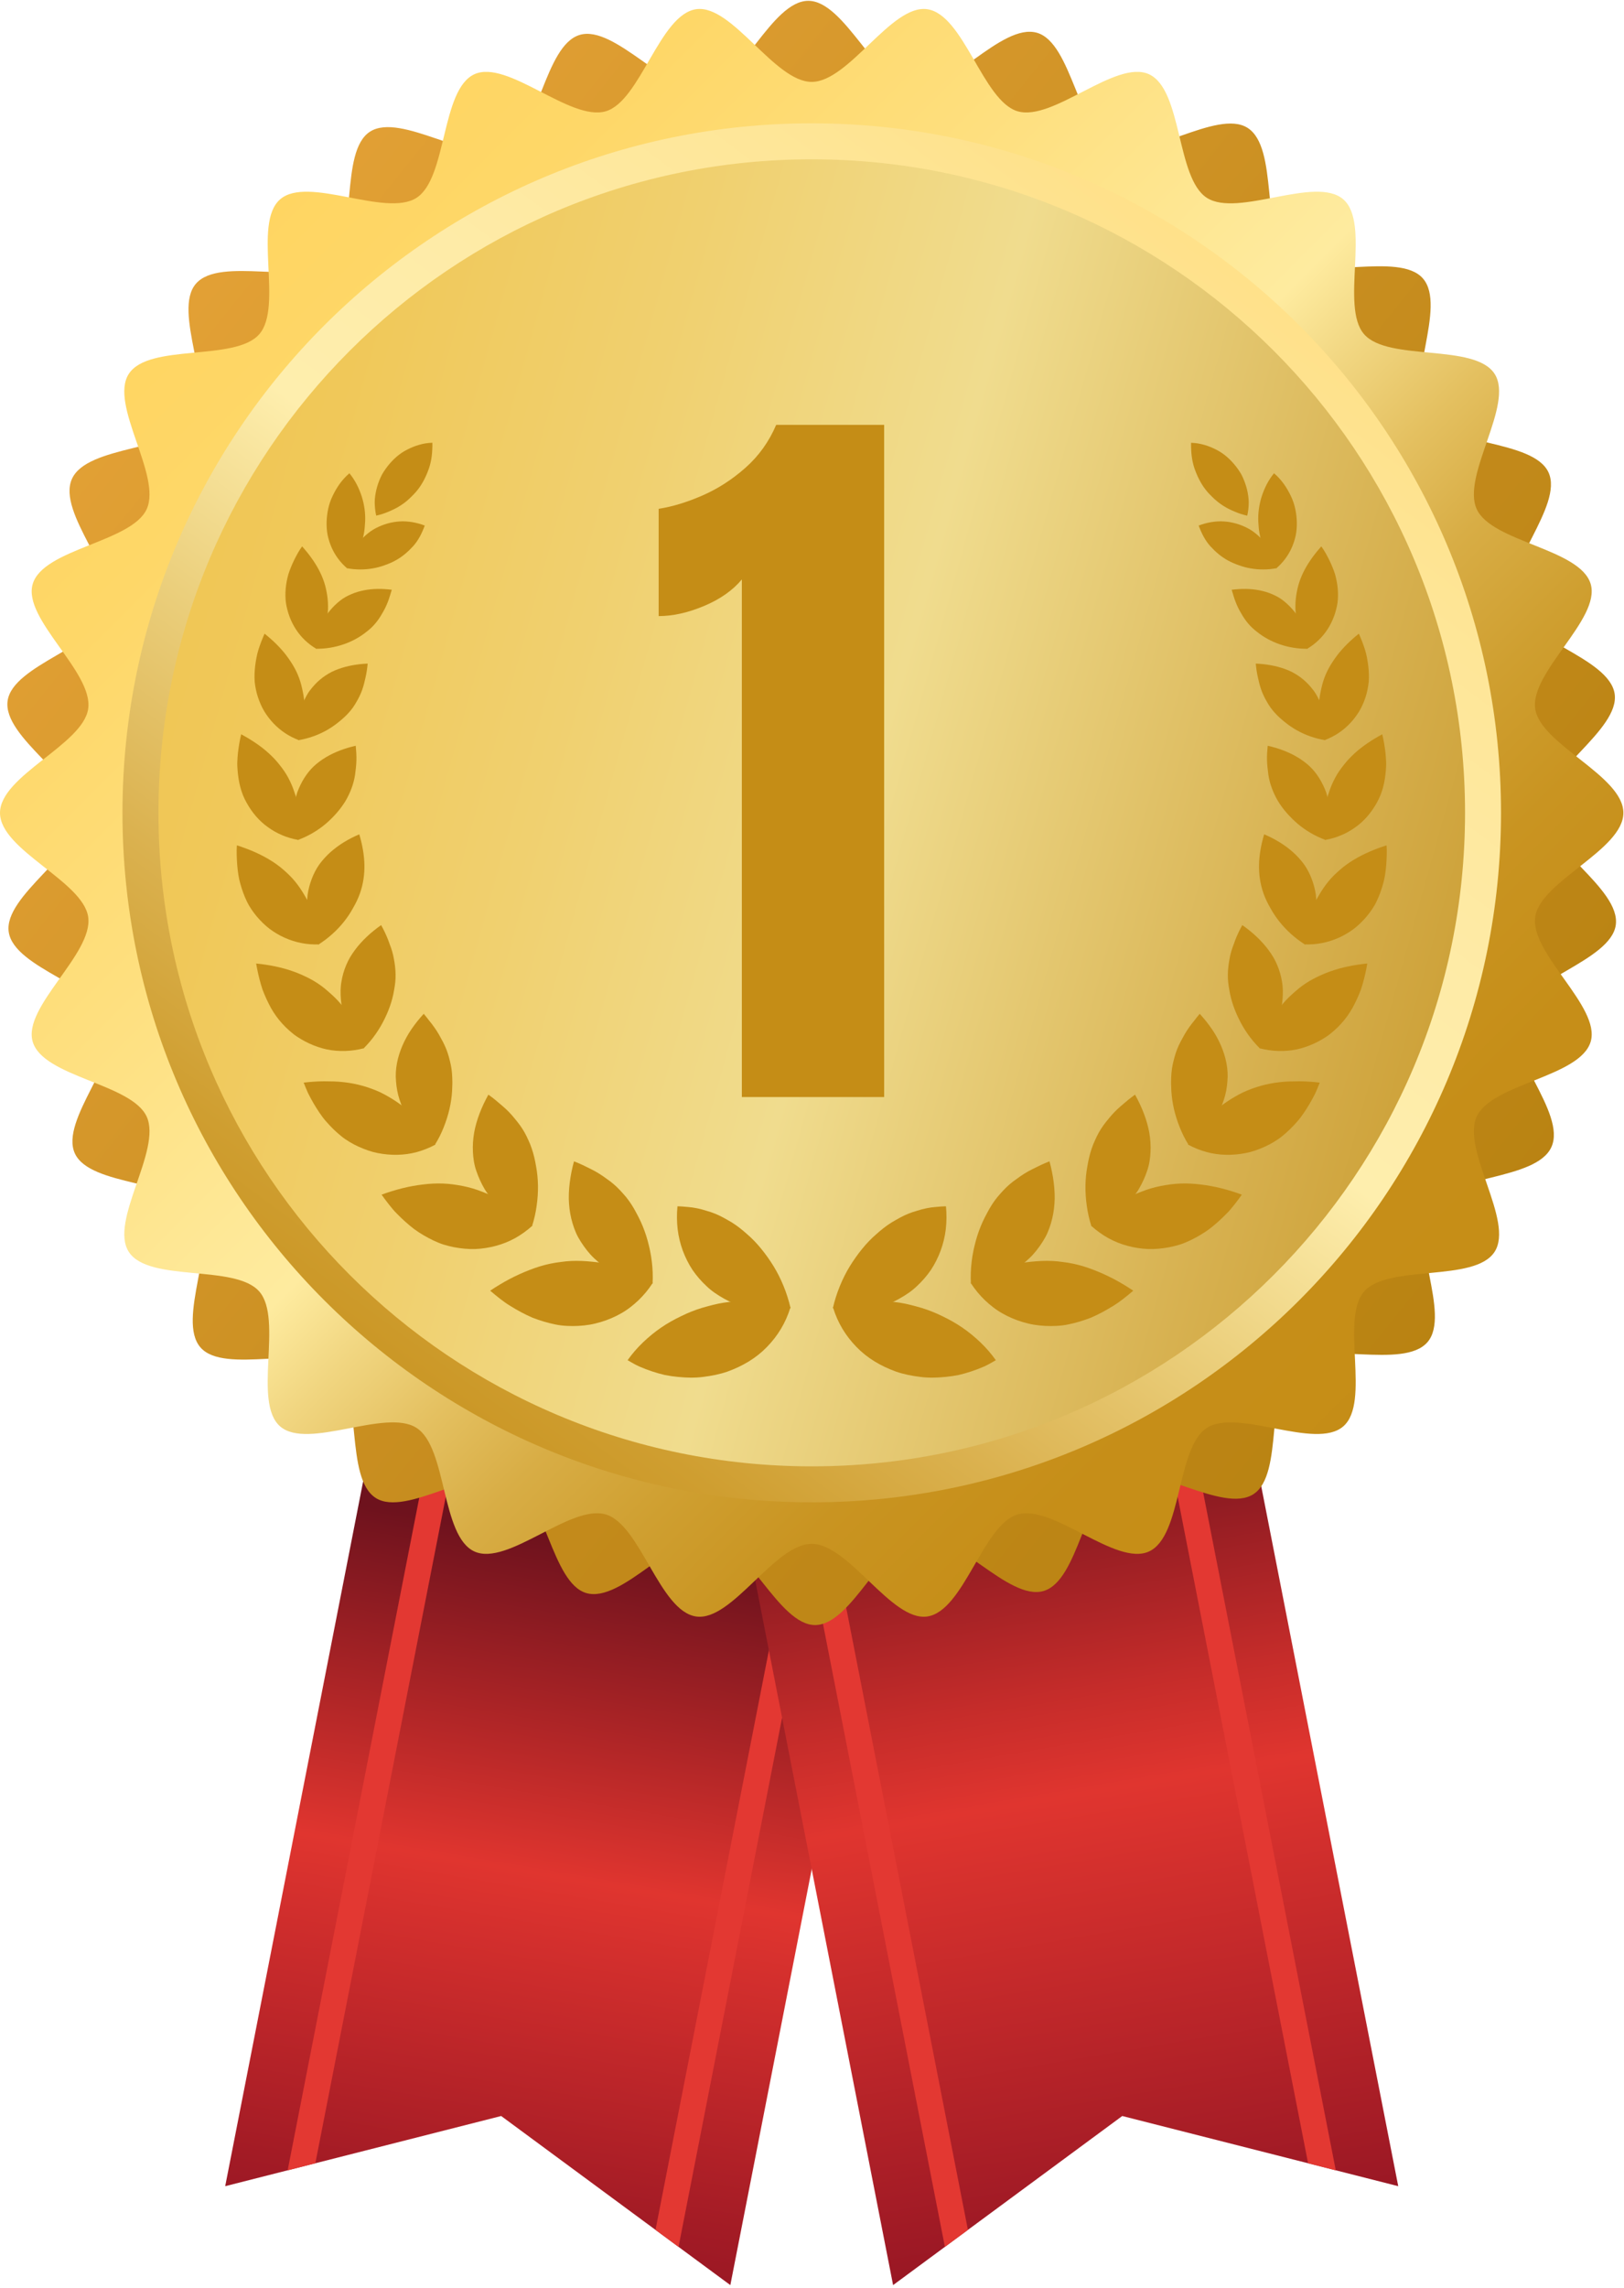 <svg width="316" height="445" viewBox="0 0 316 445" fill="none" xmlns="http://www.w3.org/2000/svg">
<path d="M142.11 444.49L97.52 411.6L43.82 425.25L89.18 193.56L187.46 212.8L142.11 444.49Z" fill="url(#paint0_linear_21_960)"/>
<path d="M105.23 196.71L61.36 420.79L55.97 422.17L100.29 195.74L105.23 196.71Z" fill="#E33832"/>
<path d="M176.35 210.63L132.03 437.06L127.55 433.75L171.41 209.66L176.35 210.63Z" fill="#E33832"/>
<path d="M173.78 444.49L218.37 411.6L272.07 425.25L226.71 193.56L128.43 212.8L173.78 444.49Z" fill="url(#paint1_linear_21_960)"/>
<path d="M210.66 196.71L254.53 420.79L259.92 422.17L215.6 195.74L210.66 196.71Z" fill="#E33832"/>
<path d="M139.54 210.63L183.86 437.06L188.34 433.75L144.48 209.66L139.54 210.63Z" fill="#E33832"/>
<path d="M301.88 223.11C298.9 229.72 281.69 228.56 277.91 234.51C274.04 240.61 282.38 255.69 277.77 261.06C273.08 266.52 256.9 260.55 251.55 265.22C246.14 269.94 249.87 286.77 243.9 290.64C237.89 294.53 224.05 284.24 217.57 287.23C211.08 290.22 209.93 307.43 203.08 309.47C196.25 311.51 185.85 297.76 178.77 298.82C171.73 299.87 165.79 316.06 158.62 316.1C151.52 316.13 145.43 300.01 138.31 299.02C131.3 298.04 121.03 311.89 114.09 309.88C107.32 307.91 106.04 290.73 99.43 287.75C92.82 284.77 79.08 295.17 73.13 291.39C67.03 287.52 70.62 270.65 65.26 266.04C59.8 261.35 43.68 267.45 39.01 262.1C34.29 256.69 42.51 241.53 38.64 235.56C34.75 229.55 17.56 230.85 14.57 224.37C11.58 217.88 23.72 205.64 21.67 198.79C19.63 191.96 2.76 188.38 1.7 181.3C0.65 174.26 15.74 165.93 15.7 158.75C15.67 151.65 0.49 143.46 1.48 136.33C2.46 129.32 19.29 125.61 21.3 118.67C23.27 111.9 11.01 99.76 14 93.15C16.99 86.54 34.19 87.7 37.97 81.75C41.84 75.65 33.5 60.57 38.11 55.2C42.8 49.74 58.98 55.71 64.33 51.04C69.74 46.32 66.01 29.49 71.98 25.62C77.99 21.73 91.83 32.02 98.31 29.03C104.8 26.04 105.95 8.83 112.8 6.79C119.63 4.75 130.03 18.5 137.11 17.44C144.15 16.39 150.09 0.2 157.26 0.16C164.36 0.13 170.45 16.25 177.57 17.24C184.58 18.22 194.85 4.37 201.79 6.38C208.56 8.35 209.84 25.53 216.45 28.51C223.06 31.49 236.8 21.09 242.75 24.87C248.85 28.74 245.26 45.61 250.62 50.22C256.08 54.91 272.2 48.81 276.87 54.16C281.59 59.57 273.37 74.73 277.24 80.7C281.13 86.71 298.32 85.41 301.31 91.89C304.3 98.38 292.16 110.62 294.21 117.47C296.25 124.3 313.12 127.88 314.18 134.96C315.23 142 300.14 150.33 300.18 157.51C300.21 164.61 315.39 172.8 314.4 179.93C313.42 186.94 296.59 190.65 294.58 197.59C292.61 204.36 304.87 216.5 301.88 223.11Z" fill="url(#paint2_linear_21_960)"/>
<path d="M315.88 158.11C315.88 165.36 299.72 171.38 298.72 178.36C297.7 185.51 311.51 195.82 309.52 202.61C307.49 209.52 290.29 210.74 287.34 217.19C284.35 223.72 294.68 237.52 290.82 243.5C286.94 249.52 270.1 245.84 265.42 251.23C260.74 256.63 266.77 272.78 261.37 277.46C255.98 282.13 240.85 273.88 234.83 277.75C228.85 281.6 230.1 298.8 223.57 301.79C217.12 304.74 204.93 292.56 198.02 294.58C191.23 296.57 187.56 313.42 180.41 314.44C173.43 315.43 165.19 300.3 157.94 300.3C150.69 300.3 142.45 315.43 135.47 314.44C128.32 313.42 124.65 296.57 117.86 294.58C110.95 292.56 98.77 304.74 92.31 301.79C85.78 298.8 87.04 281.6 81.05 277.75C75.03 273.87 59.9 282.13 54.51 277.46C49.11 272.78 55.14 256.62 50.46 251.23C45.79 245.84 28.94 249.53 25.06 243.51C21.21 237.53 31.53 223.72 28.54 217.2C25.59 210.75 8.38 209.53 6.36 202.62C4.37 195.83 18.18 185.52 17.16 178.37C16.17 171.39 0 165.37 0 158.12C0 150.87 16.16 144.84 17.16 137.87C18.18 130.72 4.37 120.41 6.36 113.62C8.38 106.71 25.59 105.49 28.54 99.04C31.53 92.51 21.2 78.71 25.06 72.73C28.94 66.71 45.78 70.39 50.46 65C55.14 59.6 49.11 43.45 54.51 38.77C59.9 34.1 75.03 42.35 81.05 38.48C87.03 34.63 85.78 17.43 92.31 14.44C98.76 11.49 110.95 23.67 117.86 21.65C124.65 19.66 128.32 2.81 135.47 1.79C142.45 0.8 150.69 15.93 157.94 15.93C165.19 15.93 173.43 0.8 180.41 1.79C187.56 2.81 191.23 19.66 198.02 21.65C204.93 23.67 217.11 11.49 223.57 14.44C230.1 17.43 228.84 34.63 234.83 38.48C240.85 42.36 255.98 34.1 261.37 38.77C266.77 43.45 260.74 59.61 265.42 65C270.09 70.39 286.94 66.7 290.82 72.72C294.67 78.7 284.35 92.51 287.34 99.03C290.29 105.49 307.5 106.7 309.52 113.61C311.51 120.4 297.7 130.71 298.72 137.86C299.71 144.84 315.88 150.86 315.88 158.11Z" fill="url(#paint3_linear_21_960)"/>
<path d="M157.95 292.23C232.023 292.23 292.07 232.182 292.07 158.11C292.07 84.037 232.023 23.99 157.95 23.99C83.878 23.99 23.83 84.037 23.83 158.11C23.83 232.182 83.878 292.23 157.95 292.23Z" fill="url(#paint4_linear_21_960)"/>
<path d="M157.95 285.23C228.157 285.23 285.07 228.316 285.07 158.11C285.07 87.903 228.157 30.99 157.95 30.99C87.744 30.99 30.83 87.903 30.83 158.11C30.83 228.316 87.744 285.23 157.95 285.23Z" fill="url(#paint5_linear_21_960)"/>
<path d="M144.35 213.39V112.71C142.57 114.84 140.12 116.56 137 117.87C133.88 119.18 130.94 119.84 128.16 119.84V98.97C130.78 98.57 133.6 97.72 136.62 96.41C139.64 95.1 142.45 93.29 145.05 90.99C147.65 88.69 149.64 85.9 151.03 82.64H172.04V213.4H144.35V213.39Z" fill="#C58D16"/>
<path d="M162.069 254.33C162.439 254.22 162.809 254.13 163.169 254.02C163.539 253.91 163.899 253.82 164.269 253.73C164.999 253.56 165.729 253.42 166.459 253.32C167.919 253.16 169.369 252.99 170.809 253.03C171.529 253.03 172.249 253.1 172.969 253.16C173.679 253.21 174.399 253.29 175.109 253.4C176.529 253.62 177.949 254.02 179.319 254.41C180.699 254.83 182.069 255.38 183.399 256.04C184.719 256.67 186.009 257.39 187.249 258.24C188.479 259.08 189.669 260.06 190.769 261.11C191.859 262.15 192.869 263.31 193.769 264.58C193.389 264.81 193.009 265.03 192.619 265.24C192.229 265.45 191.839 265.66 191.439 265.83C190.639 266.18 189.829 266.49 189.009 266.76C188.189 267.03 187.359 267.27 186.529 267.46C185.689 267.63 184.849 267.75 184.009 267.83C182.329 268 180.679 268.05 179.049 267.83C177.419 267.63 175.859 267.32 174.369 266.81C171.379 265.73 168.749 264.18 166.649 262C164.549 259.85 162.999 257.31 162.089 254.32L162.069 254.33Z" fill="#C58D16"/>
<path d="M162.07 254.45C162.45 254.54 162.82 254.63 163.2 254.68C163.58 254.73 163.95 254.78 164.33 254.81C165.08 254.88 165.84 254.9 166.59 254.89C168.09 254.9 169.55 254.61 170.96 254.25C171.66 254.06 172.36 253.85 173.03 253.58C173.7 253.29 174.35 252.98 174.97 252.63C176.22 251.93 177.39 251.16 178.42 250.17C179.45 249.21 180.37 248.15 181.15 247.01C181.92 245.84 182.55 244.56 183.04 243.25C183.52 241.92 183.86 240.56 184.03 239.12C184.2 237.66 184.21 236.17 184.07 234.65C183.74 234.65 183.42 234.67 183.1 234.69C182.78 234.71 182.47 234.75 182.14 234.77C181.5 234.82 180.88 234.9 180.27 235.03C179.66 235.15 179.07 235.31 178.49 235.5C177.9 235.66 177.32 235.85 176.76 236.08C175.63 236.53 174.56 237.16 173.5 237.78C172.45 238.43 171.45 239.23 170.49 240.09C168.56 241.75 166.83 243.94 165.37 246.29C163.91 248.68 162.74 251.49 162.06 254.46L162.07 254.45Z" fill="#C58D16"/>
<path d="M188.879 249.57C191.349 248 193.909 246.84 196.579 246.17C197.899 245.79 199.249 245.55 200.619 245.43C200.969 245.4 201.299 245.37 201.639 245.34C201.979 245.31 202.319 245.29 202.659 245.28C203.339 245.25 204.029 245.25 204.729 245.28C205.419 245.31 206.119 245.38 206.799 245.48C207.469 245.56 208.149 245.67 208.819 245.81C210.159 246.09 211.489 246.5 212.819 247.02C213.489 247.28 214.139 247.55 214.779 247.84C215.429 248.13 216.069 248.45 216.709 248.78C217.989 249.46 219.259 250.22 220.509 251.06C219.869 251.61 219.219 252.14 218.569 252.65C218.239 252.9 217.909 253.15 217.569 253.39C217.239 253.63 216.879 253.84 216.539 254.06C215.149 254.92 213.729 255.69 212.279 256.31C210.809 256.88 209.319 257.33 207.829 257.63C207.089 257.79 206.329 257.87 205.579 257.91C204.829 257.95 204.079 257.95 203.329 257.91C202.589 257.87 201.849 257.79 201.129 257.67C200.409 257.55 199.689 257.36 198.989 257.16C197.599 256.74 196.269 256.18 195.049 255.48C194.739 255.31 194.439 255.12 194.149 254.93C193.849 254.74 193.559 254.52 193.279 254.31C192.709 253.88 192.169 253.41 191.649 252.92C190.619 251.93 189.699 250.82 188.899 249.58L188.879 249.57Z" fill="#C58D16"/>
<path d="M188.919 249.67C191.869 249.55 194.629 248.62 197.039 247.24C198.219 246.51 199.319 245.67 200.309 244.74C200.559 244.51 200.789 244.26 201.019 244.01C201.249 243.75 201.459 243.49 201.679 243.23C202.099 242.7 202.489 242.15 202.849 241.59C203.209 241.03 203.529 240.46 203.799 239.86C204.069 239.25 204.289 238.63 204.479 238C204.859 236.74 205.089 235.44 205.179 234.13C205.229 233.48 205.239 232.8 205.209 232.11C205.179 231.43 205.129 230.74 205.039 230.05C204.869 228.67 204.589 227.28 204.209 225.9C203.619 226.13 203.049 226.37 202.499 226.63C201.949 226.9 201.409 227.17 200.869 227.43C199.799 227.96 198.799 228.59 197.869 229.29C196.909 229.94 196.029 230.69 195.229 231.55C194.829 231.99 194.439 232.41 194.059 232.87C193.689 233.33 193.329 233.82 192.999 234.34C192.669 234.86 192.349 235.4 192.059 235.97C191.759 236.53 191.469 237.08 191.209 237.66C190.679 238.82 190.229 240.07 189.869 241.37C189.779 241.7 189.699 242.03 189.619 242.36C189.539 242.69 189.459 243.02 189.399 243.35C189.259 244.02 189.149 244.7 189.069 245.39C188.899 246.78 188.839 248.21 188.919 249.68V249.67Z" fill="#C58D16"/>
<path d="M212.3 238.44C212.54 238.18 212.77 237.94 213.02 237.7L213.39 237.35L213.75 236.99C214.24 236.51 214.74 236.07 215.26 235.65C215.78 235.23 216.32 234.85 216.87 234.49C217.43 234.14 217.96 233.76 218.53 233.44C219.09 233.11 219.67 232.82 220.27 232.55C220.57 232.41 220.87 232.29 221.17 232.17C221.48 232.05 221.78 231.93 222.08 231.81C223.28 231.33 224.53 230.96 225.83 230.7C227.14 230.45 228.39 230.26 229.7 230.22C231 230.17 232.32 230.24 233.66 230.41C236.3 230.72 238.97 231.4 241.64 232.38C241.18 233.03 240.71 233.66 240.23 234.27C239.74 234.88 239.26 235.49 238.71 236.03C237.64 237.13 236.51 238.15 235.34 239.05C234.15 239.93 232.87 240.66 231.59 241.28C230.94 241.58 230.3 241.86 229.62 242.08C228.94 242.29 228.25 242.46 227.56 242.6C226.17 242.86 224.79 243 223.43 242.96C222.05 242.9 220.69 242.69 219.4 242.34C218.1 241.99 216.86 241.5 215.68 240.85C214.49 240.19 213.37 239.38 212.33 238.45L212.3 238.44Z" fill="#C58D16"/>
<path d="M212.36 238.53C212.69 238.43 213.02 238.31 213.35 238.19L213.83 238L214.29 237.78C214.9 237.48 215.5 237.15 216.07 236.8C216.64 236.44 217.2 236.06 217.73 235.66C218.26 235.26 218.73 234.78 219.2 234.32C219.66 233.85 220.09 233.35 220.5 232.84C220.7 232.59 220.9 232.33 221.09 232.06C221.28 231.8 221.46 231.53 221.62 231.25C222.27 230.13 222.81 228.95 223.21 227.75C223.63 226.57 223.81 225.29 223.87 224.05C223.93 222.8 223.84 221.55 223.63 220.32C223.18 217.82 222.18 215.32 220.86 212.93C220.37 213.28 219.89 213.64 219.44 214.01C218.98 214.38 218.56 214.78 218.11 215.14C217.23 215.89 216.44 216.7 215.74 217.58C215.02 218.43 214.36 219.31 213.81 220.3C213.53 220.79 213.29 221.31 213.06 221.82C212.82 222.33 212.6 222.86 212.42 223.42C212.04 224.53 211.77 225.72 211.57 226.93C211.35 228.12 211.23 229.36 211.21 230.64C211.19 231.92 211.28 233.24 211.47 234.56C211.65 235.87 211.94 237.19 212.37 238.52L212.36 238.53Z" fill="#C58D16"/>
<path d="M231.19 222.64C233.66 217.98 237.44 214.67 241.88 212.48C244.16 211.44 246.49 210.78 249.01 210.5C249.64 210.43 250.28 210.38 250.92 210.36C251.57 210.34 252.22 210.33 252.86 210.33C254.15 210.34 255.47 210.43 256.8 210.59C256.53 211.29 256.24 211.97 255.94 212.65C255.61 213.31 255.26 213.95 254.9 214.58C254.53 215.21 254.15 215.82 253.75 216.41C253.35 217 252.94 217.57 252.47 218.1C251.55 219.16 250.57 220.13 249.53 220.97C249.02 221.4 248.45 221.77 247.88 222.12C247.31 222.46 246.72 222.78 246.11 223.05C245.51 223.33 244.89 223.57 244.28 223.78C243.97 223.88 243.66 223.98 243.35 224.07C243.03 224.15 242.71 224.22 242.39 224.29C241.11 224.54 239.83 224.66 238.56 224.63C237.29 224.6 236.05 224.44 234.8 224.1C233.56 223.76 232.34 223.28 231.18 222.65L231.19 222.64Z" fill="#C58D16"/>
<path d="M231.26 222.7C235.74 219.9 238.51 215.18 238.83 210.35C239.06 207.97 238.52 205.59 237.59 203.4C237.35 202.85 237.09 202.31 236.8 201.78C236.51 201.25 236.19 200.73 235.83 200.2C235.12 199.16 234.32 198.16 233.44 197.2C233.07 197.64 232.72 198.08 232.38 198.53C232.03 198.97 231.68 199.4 231.37 199.85C231.05 200.3 230.76 200.76 230.49 201.22C230.22 201.69 229.98 202.17 229.72 202.63C229.23 203.57 228.83 204.55 228.55 205.59C228.42 206.11 228.27 206.62 228.17 207.15C228.06 207.68 227.98 208.22 227.94 208.78C227.89 209.34 227.87 209.91 227.87 210.48C227.87 210.77 227.87 211.06 227.89 211.35C227.89 211.63 227.9 211.92 227.92 212.21C227.99 213.36 228.16 214.54 228.43 215.72C228.7 216.9 229.09 218.11 229.55 219.27C230.01 220.43 230.58 221.59 231.28 222.7H231.26Z" fill="#C58D16"/>
<path d="M245.07 203.89C245.23 203.29 245.41 202.7 245.62 202.13C245.83 201.56 246.07 201.01 246.3 200.46C246.77 199.36 247.34 198.34 248.01 197.38C248.35 196.9 248.68 196.42 249.03 195.97C249.38 195.51 249.76 195.07 250.15 194.64C250.94 193.79 251.84 193.01 252.72 192.27C253.62 191.54 254.6 190.9 255.63 190.36C256.15 190.09 256.68 189.84 257.22 189.6C257.75 189.36 258.29 189.15 258.85 188.95C261.08 188.16 263.51 187.67 266.05 187.42C265.82 188.8 265.51 190.15 265.13 191.46C265.03 191.79 264.94 192.11 264.83 192.43C264.71 192.75 264.59 193.06 264.46 193.37C264.2 193.99 263.93 194.59 263.63 195.18C262.49 197.54 260.82 199.53 258.88 201.07C258.4 201.46 257.88 201.8 257.34 202.12C256.81 202.44 256.26 202.72 255.71 202.98C254.6 203.49 253.46 203.88 252.3 204.13C249.94 204.61 247.47 204.53 245.07 203.9V203.89Z" fill="#C58D16"/>
<path d="M245.15 203.94C245.59 203.5 246 203.03 246.38 202.55C246.76 202.07 247.13 201.58 247.42 201.05C248.03 200.01 248.52 198.92 248.9 197.8C249.1 197.25 249.23 196.67 249.33 196.1C249.44 195.53 249.51 194.95 249.56 194.37C249.65 193.22 249.66 192.09 249.45 190.94C249.27 189.81 248.95 188.73 248.52 187.71C248.3 187.2 248.06 186.7 247.78 186.22C247.49 185.73 247.17 185.26 246.83 184.8C245.47 182.96 243.72 181.35 241.73 179.95C241.19 180.91 240.74 181.87 240.36 182.84C240.27 183.08 240.18 183.33 240.1 183.57C240 183.81 239.91 184.05 239.83 184.29C239.66 184.77 239.52 185.26 239.4 185.75C238.97 187.74 238.74 189.71 239.08 191.83C239.17 192.36 239.25 192.88 239.36 193.41C239.47 193.93 239.61 194.46 239.77 194.98C240.09 196.03 240.51 197.08 241.02 198.12C242.01 200.17 243.35 202.15 245.12 203.91L245.15 203.94Z" fill="#C58D16"/>
<path d="M253.85 183.71C253.9 182.54 254 181.4 254.24 180.3C254.36 179.75 254.5 179.21 254.67 178.69C254.83 178.16 254.99 177.63 255.18 177.12C255.57 176.09 256.05 175.11 256.62 174.17C257.17 173.23 257.77 172.32 258.47 171.47C259.16 170.62 259.97 169.85 260.79 169.14C261.61 168.43 262.5 167.79 263.46 167.22C264.42 166.64 265.43 166.13 266.5 165.66C267.03 165.43 267.58 165.21 268.13 165.01C268.67 164.81 269.23 164.61 269.79 164.43C269.81 164.76 269.84 165.08 269.84 165.41C269.84 165.73 269.84 166.06 269.83 166.38C269.81 167.02 269.78 167.66 269.73 168.29C269.62 169.55 269.46 170.79 269.11 171.97C268.78 173.15 268.37 174.28 267.85 175.35C267.72 175.62 267.59 175.88 267.44 176.13C267.29 176.38 267.13 176.63 266.97 176.88C266.64 177.37 266.29 177.84 265.91 178.29C265.15 179.18 264.33 179.99 263.43 180.68C262.5 181.37 261.52 181.95 260.49 182.41C258.42 183.33 256.21 183.79 253.85 183.7V183.71Z" fill="#C58D16"/>
<path d="M253.94 183.73C254.57 182.74 255.02 181.68 255.39 180.61C255.57 180.07 255.73 179.53 255.86 178.99C255.98 178.44 256.04 177.89 256.09 177.34C256.18 176.24 256.16 175.13 256.04 174.06C255.89 172.98 255.6 171.93 255.22 170.93C254.83 169.93 254.37 169 253.75 168.14C253.12 167.28 252.41 166.5 251.61 165.78C250.81 165.07 249.94 164.42 249 163.84C248.53 163.55 248.05 163.28 247.55 163.02C247.04 162.76 246.52 162.52 245.98 162.29C244.8 166.28 244.54 170.1 245.88 173.86C246.22 174.8 246.67 175.73 247.2 176.64C247.69 177.54 248.27 178.42 248.94 179.26C250.27 180.94 251.98 182.5 253.94 183.74V183.73Z" fill="#C58D16"/>
<path d="M257.839 163.38C257.419 161.22 257.52 159.11 257.81 157.08C257.98 156.07 258.239 155.07 258.599 154.11C258.909 153.14 259.31 152.2 259.8 151.29C260.28 150.38 260.88 149.53 261.52 148.74C262.14 147.94 262.849 147.2 263.619 146.5C265.159 145.1 266.999 143.89 268.959 142.83C269.249 144.01 269.439 145.19 269.579 146.37C269.639 146.96 269.689 147.54 269.709 148.12C269.749 148.7 269.7 149.27 269.66 149.84C269.48 152.11 268.99 154.26 267.89 156.17C266.83 158.08 265.449 159.71 263.699 160.94C261.979 162.17 260.009 163.01 257.849 163.38H257.839Z" fill="#C58D16"/>
<path d="M257.92 163.39C258.63 161.33 258.96 159.18 258.68 157.11C258.56 156.08 258.35 155.07 258.04 154.11C257.68 153.15 257.24 152.23 256.71 151.38C256.18 150.53 255.57 149.76 254.86 149.08C254.13 148.4 253.33 147.81 252.46 147.29C250.73 146.26 248.78 145.54 246.67 145.06C246.58 146.04 246.51 147 246.54 147.94C246.57 148.88 246.68 149.8 246.8 150.7C247.07 152.5 247.73 154.21 248.67 155.82C249.64 157.43 250.99 158.94 252.49 160.23C254.03 161.53 255.86 162.63 257.93 163.39H257.92Z" fill="#C58D16"/>
<path d="M257.77 143.98C257.39 143.03 257.11 142.07 256.93 141.1C256.84 140.62 256.78 140.14 256.74 139.65C256.71 139.17 256.65 138.69 256.64 138.21C256.61 137.25 256.67 136.3 256.82 135.35C256.89 134.88 257.01 134.4 257.1 133.94C257.2 133.48 257.32 133.02 257.46 132.56C257.74 131.65 258.12 130.77 258.58 129.93C258.81 129.51 259.06 129.1 259.33 128.69C259.6 128.29 259.86 127.9 260.16 127.51C261.33 125.97 262.78 124.56 264.41 123.26C264.87 124.29 265.27 125.33 265.6 126.37C265.77 126.89 265.89 127.42 265.99 127.95C266.09 128.48 266.18 129 266.24 129.53C266.36 130.58 266.41 131.61 266.33 132.63C266.22 133.65 266.02 134.65 265.71 135.61C265.39 136.57 265 137.48 264.49 138.34C263.97 139.19 263.37 139.99 262.69 140.7C261.34 142.13 259.68 143.24 257.78 143.96L257.77 143.98Z" fill="#C58D16"/>
<path d="M257.85 143.97C257.99 142.96 258.03 141.95 257.97 140.97C257.94 140.48 257.88 139.99 257.81 139.5C257.74 139.02 257.59 138.55 257.45 138.09C257.16 137.17 256.77 136.28 256.32 135.46C256.08 135.05 255.86 134.64 255.56 134.27C255.27 133.89 254.97 133.53 254.65 133.18C254.01 132.49 253.3 131.9 252.54 131.39C252.16 131.14 251.76 130.91 251.36 130.7C250.95 130.49 250.51 130.31 250.07 130.15C248.3 129.5 246.36 129.17 244.35 129.08C244.43 130 244.56 130.89 244.76 131.75C244.87 132.18 244.95 132.61 245.06 133.02C245.17 133.44 245.3 133.85 245.44 134.25C245.73 135.05 246.11 135.82 246.54 136.55C246.95 137.29 247.45 137.99 248.04 138.64C248.63 139.3 249.31 139.91 250.03 140.48C250.73 141.05 251.49 141.57 252.31 142.04C253.95 142.96 255.83 143.65 257.86 143.98L257.85 143.97Z" fill="#C58D16"/>
<path d="M254.339 126.21C254.099 125.8 253.879 125.39 253.689 124.97C253.479 124.56 253.28 124.14 253.12 123.72C252.78 122.88 252.54 122.01 252.38 121.13C252.24 120.25 252.099 119.38 252.069 118.5C252.039 117.62 252.089 116.73 252.219 115.84C252.359 114.95 252.53 114.11 252.81 113.27C253.08 112.44 253.44 111.62 253.86 110.82C254.71 109.22 255.839 107.7 257.099 106.28C257.719 107.12 258.2 108.03 258.65 108.93C259.09 109.84 259.47 110.75 259.77 111.68C260.3 113.55 260.49 115.46 260.25 117.29C259.65 121.03 257.649 124.25 254.339 126.21Z" fill="#C58D16"/>
<path d="M254.41 126.19C254.41 125.71 254.38 125.24 254.33 124.78C254.26 124.32 254.16 123.87 254.04 123.43C253.81 122.54 253.48 121.69 253.09 120.89C252.71 120.08 252.18 119.35 251.62 118.68C251.05 118.01 250.42 117.39 249.74 116.86C249.08 116.32 248.3 115.9 247.51 115.57C246.72 115.23 245.89 114.99 245.04 114.82C243.34 114.49 241.54 114.48 239.66 114.72C239.92 115.53 240.13 116.36 240.44 117.12C240.74 117.89 241.09 118.62 241.51 119.3C242.28 120.69 243.27 121.92 244.61 122.92C247.14 124.96 250.67 126.24 254.41 126.2V126.19Z" fill="#C58D16"/>
<path d="M248.359 110.54C247.779 109.88 247.279 109.19 246.849 108.47C246.429 107.75 246.099 106.99 245.779 106.23C245.479 105.47 245.249 104.68 245.099 103.88C244.939 103.08 244.889 102.25 244.839 101.44C244.769 99.82 244.999 98.16 245.509 96.55C245.779 95.74 246.089 94.96 246.479 94.22C246.869 93.47 247.339 92.74 247.899 92.06C249.359 93.29 250.4 94.85 251.17 96.47C251.96 98.08 252.289 99.86 252.339 101.56C252.359 102.42 252.299 103.26 252.139 104.08C251.959 104.91 251.709 105.72 251.369 106.49C250.689 108.03 249.679 109.4 248.359 110.54Z" fill="#C58D16"/>
<path d="M248.42 110.51C248.24 109.66 247.98 108.84 247.65 108.06C247.32 107.28 246.92 106.55 246.4 105.9C245.9 105.24 245.33 104.64 244.73 104.11C244.12 103.58 243.49 103.1 242.75 102.73C241.31 101.98 239.75 101.53 238.15 101.43C237.36 101.37 236.53 101.43 235.7 101.56C234.87 101.7 234.05 101.92 233.24 102.23C233.79 103.72 234.48 105.1 235.48 106.22C236.5 107.33 237.61 108.31 238.97 109.04C239.64 109.41 240.37 109.71 241.11 109.97C241.84 110.23 242.61 110.44 243.4 110.57C244.99 110.84 246.69 110.85 248.42 110.52V110.51Z" fill="#C58D16"/>
<path d="M231.76 86.13C232.2 86.15 232.64 86.18 233.07 86.25C233.49 86.32 233.9 86.42 234.31 86.53C235.12 86.76 235.91 87.08 236.66 87.47C238.18 88.23 239.44 89.39 240.48 90.71C240.74 91.04 240.98 91.38 241.21 91.74C241.32 91.92 241.43 92.1 241.54 92.28C241.64 92.47 241.73 92.66 241.82 92.85C242.17 93.62 242.45 94.42 242.65 95.23C242.84 96.05 242.97 96.88 242.98 97.73C242.98 98.59 242.88 99.45 242.69 100.31C241.84 100.12 241.03 99.86 240.27 99.53C239.5 99.21 238.75 98.85 238.08 98.42C237.4 97.99 236.77 97.5 236.2 96.97C236.06 96.84 235.92 96.7 235.78 96.56C235.64 96.42 235.5 96.29 235.36 96.14C235.09 95.86 234.83 95.56 234.59 95.25C233.63 94.02 232.93 92.58 232.41 91.08C232.16 90.32 231.98 89.52 231.88 88.69C231.83 88.27 231.79 87.85 231.78 87.42C231.76 86.99 231.75 86.57 231.76 86.14V86.13Z" fill="#C58D16"/>
<path d="M153.82 254.45C153.44 254.54 153.07 254.63 152.69 254.68C152.31 254.73 151.94 254.78 151.56 254.81C150.81 254.88 150.05 254.9 149.3 254.89C147.8 254.9 146.34 254.61 144.93 254.25C144.23 254.06 143.53 253.85 142.86 253.58C142.19 253.29 141.54 252.98 140.92 252.63C139.67 251.93 138.5 251.16 137.47 250.17C136.44 249.21 135.52 248.15 134.74 247.01C133.97 245.84 133.34 244.56 132.85 243.25C132.37 241.92 132.03 240.56 131.86 239.12C131.69 237.66 131.68 236.17 131.82 234.65C132.15 234.65 132.47 234.67 132.79 234.69C133.11 234.71 133.42 234.75 133.75 234.77C134.39 234.82 135.01 234.9 135.62 235.03C136.23 235.15 136.82 235.31 137.4 235.5C137.99 235.66 138.57 235.85 139.13 236.08C140.26 236.53 141.33 237.16 142.39 237.78C143.44 238.43 144.44 239.23 145.4 240.09C147.33 241.75 149.06 243.94 150.52 246.29C151.98 248.68 153.15 251.49 153.83 254.46L153.82 254.45Z" fill="#C58D16"/>
<path d="M153.82 254.33C153.45 254.22 153.08 254.13 152.72 254.02C152.35 253.91 151.99 253.82 151.62 253.73C150.89 253.56 150.16 253.42 149.43 253.32C147.97 253.16 146.52 252.99 145.08 253.03C144.36 253.03 143.64 253.1 142.92 253.16C142.21 253.21 141.49 253.29 140.78 253.4C139.36 253.62 137.94 254.02 136.57 254.41C135.19 254.83 133.82 255.38 132.49 256.04C131.17 256.67 129.88 257.39 128.64 258.24C127.41 259.08 126.22 260.06 125.12 261.11C124.03 262.15 123.02 263.31 122.12 264.58C122.5 264.81 122.88 265.03 123.27 265.24C123.66 265.45 124.05 265.66 124.45 265.83C125.25 266.18 126.06 266.49 126.88 266.76C127.7 267.03 128.53 267.27 129.36 267.46C130.2 267.63 131.04 267.75 131.88 267.83C133.56 268 135.21 268.05 136.84 267.83C138.47 267.63 140.03 267.32 141.52 266.81C144.51 265.73 147.14 264.18 149.24 262C151.34 259.85 152.89 257.31 153.8 254.32L153.82 254.33Z" fill="#C58D16"/>
<path d="M126.97 249.67C124.02 249.55 121.26 248.62 118.86 247.24C117.68 246.51 116.58 245.67 115.59 244.74C115.34 244.51 115.11 244.26 114.88 244.01C114.65 243.75 114.44 243.49 114.22 243.23C113.8 242.7 113.41 242.15 113.05 241.59C112.69 241.03 112.37 240.46 112.1 239.86C111.83 239.25 111.61 238.63 111.42 238C111.04 236.74 110.81 235.44 110.72 234.13C110.67 233.48 110.66 232.8 110.69 232.11C110.72 231.43 110.77 230.74 110.86 230.05C111.03 228.67 111.31 227.28 111.69 225.9C112.28 226.13 112.85 226.37 113.4 226.63C113.95 226.9 114.49 227.17 115.03 227.43C116.1 227.96 117.1 228.59 118.03 229.29C118.99 229.94 119.87 230.69 120.67 231.55C121.07 231.99 121.46 232.41 121.84 232.87C122.21 233.33 122.57 233.82 122.9 234.34C123.23 234.86 123.55 235.4 123.84 235.97C124.14 236.53 124.43 237.08 124.69 237.66C125.22 238.82 125.67 240.07 126.03 241.37C126.12 241.7 126.2 242.03 126.28 242.36C126.36 242.69 126.44 243.02 126.5 243.35C126.64 244.02 126.75 244.7 126.83 245.39C127 246.78 127.06 248.21 126.98 249.68L126.97 249.67Z" fill="#C58D16"/>
<path d="M127.01 249.57C124.54 248 121.98 246.84 119.31 246.17C117.99 245.79 116.64 245.55 115.27 245.43C114.92 245.4 114.59 245.37 114.25 245.34C113.91 245.31 113.57 245.29 113.23 245.28C112.55 245.25 111.86 245.25 111.16 245.28C110.47 245.31 109.77 245.38 109.09 245.48C108.42 245.56 107.74 245.67 107.07 245.81C105.73 246.09 104.4 246.5 103.07 247.02C102.4 247.28 101.75 247.55 101.11 247.84C100.46 248.13 99.82 248.45 99.18 248.78C97.9 249.46 96.63 250.22 95.38 251.06C96.02 251.61 96.67 252.14 97.32 252.65C97.65 252.9 97.98 253.15 98.32 253.39C98.65 253.63 99.01 253.84 99.35 254.06C100.74 254.92 102.16 255.69 103.61 256.31C105.08 256.88 106.57 257.33 108.06 257.63C108.8 257.79 109.56 257.87 110.31 257.91C111.06 257.95 111.81 257.95 112.56 257.91C113.3 257.87 114.04 257.79 114.76 257.67C115.48 257.55 116.2 257.36 116.9 257.16C118.29 256.74 119.62 256.18 120.84 255.48C121.15 255.31 121.45 255.12 121.74 254.93C122.04 254.74 122.33 254.52 122.61 254.31C123.18 253.88 123.72 253.41 124.24 252.92C125.27 251.93 126.19 250.82 126.99 249.58L127.01 249.57Z" fill="#C58D16"/>
<path d="M103.53 238.53C103.2 238.43 102.87 238.31 102.54 238.19L102.06 238L101.6 237.78C100.99 237.48 100.39 237.15 99.82 236.8C99.25 236.44 98.69 236.06 98.16 235.66C97.63 235.26 97.16 234.78 96.69 234.32C96.23 233.85 95.8 233.35 95.39 232.84C95.19 232.59 94.99 232.33 94.8 232.06C94.61 231.8 94.43 231.53 94.27 231.25C93.62 230.13 93.08 228.95 92.68 227.75C92.26 226.57 92.08 225.29 92.02 224.05C91.96 222.8 92.05 221.55 92.26 220.32C92.71 217.82 93.71 215.32 95.03 212.93C95.52 213.28 96 213.64 96.45 214.01C96.91 214.38 97.33 214.78 97.78 215.14C98.66 215.89 99.45 216.7 100.15 217.58C100.87 218.43 101.53 219.31 102.08 220.3C102.36 220.79 102.6 221.31 102.83 221.82C103.07 222.33 103.29 222.86 103.47 223.42C103.85 224.53 104.12 225.72 104.32 226.93C104.54 228.12 104.66 229.36 104.68 230.64C104.7 231.92 104.61 233.24 104.42 234.56C104.24 235.87 103.95 237.19 103.52 238.52L103.53 238.53Z" fill="#C58D16"/>
<path d="M103.59 238.44C103.35 238.18 103.12 237.94 102.87 237.7L102.5 237.35L102.14 236.99C101.65 236.51 101.15 236.07 100.63 235.65C100.11 235.23 99.57 234.85 99.02 234.49C98.46 234.14 97.93 233.76 97.36 233.44C96.8 233.11 96.22 232.82 95.62 232.55C95.32 232.41 95.02 232.29 94.72 232.17C94.41 232.05 94.11 231.93 93.81 231.81C92.61 231.33 91.36 230.96 90.06 230.7C88.75 230.45 87.5 230.26 86.19 230.22C84.89 230.17 83.57 230.24 82.23 230.41C79.59 230.72 76.92 231.4 74.25 232.38C74.71 233.03 75.18 233.66 75.66 234.27C76.15 234.88 76.63 235.49 77.18 236.03C78.25 237.13 79.38 238.15 80.55 239.05C81.74 239.93 83.02 240.66 84.3 241.28C84.95 241.58 85.59 241.86 86.27 242.08C86.95 242.29 87.64 242.46 88.33 242.6C89.72 242.86 91.1 243 92.46 242.96C93.84 242.9 95.2 242.69 96.49 242.34C97.79 241.99 99.03 241.5 100.21 240.85C101.4 240.19 102.52 239.38 103.56 238.45L103.59 238.44Z" fill="#C58D16"/>
<path d="M84.63 222.7C80.15 219.9 77.38 215.18 77.06 210.35C76.83 207.97 77.36 205.59 78.3 203.4C78.54 202.85 78.8 202.31 79.09 201.78C79.38 201.25 79.7 200.73 80.06 200.2C80.77 199.16 81.57 198.16 82.45 197.2C82.82 197.64 83.17 198.08 83.51 198.53C83.87 198.97 84.21 199.4 84.52 199.85C84.84 200.3 85.13 200.76 85.4 201.22C85.67 201.69 85.91 202.17 86.17 202.63C86.66 203.57 87.06 204.55 87.34 205.59C87.47 206.11 87.62 206.62 87.72 207.15C87.83 207.68 87.91 208.22 87.95 208.78C87.99 209.34 88.02 209.91 88.02 210.48C88.02 210.77 88.02 211.06 88 211.35C88 211.63 87.99 211.92 87.97 212.21C87.9 213.36 87.73 214.54 87.46 215.72C87.19 216.9 86.8 218.11 86.34 219.27C85.88 220.43 85.31 221.59 84.61 222.7H84.63Z" fill="#C58D16"/>
<path d="M84.7 222.64C82.23 217.98 78.45 214.67 74.01 212.48C71.73 211.44 69.4 210.78 66.88 210.5C66.25 210.43 65.61 210.38 64.97 210.36C64.32 210.34 63.67 210.33 63.03 210.33C61.74 210.34 60.42 210.43 59.09 210.59C59.36 211.29 59.65 211.97 59.95 212.65C60.28 213.31 60.63 213.95 60.99 214.58C61.36 215.21 61.74 215.82 62.14 216.41C62.54 217 62.95 217.57 63.42 218.1C64.34 219.16 65.32 220.13 66.36 220.97C66.87 221.4 67.44 221.77 68.01 222.12C68.58 222.46 69.17 222.78 69.78 223.05C70.39 223.32 71 223.57 71.61 223.78C71.92 223.88 72.23 223.98 72.54 224.07C72.86 224.15 73.18 224.22 73.5 224.29C74.78 224.54 76.06 224.66 77.33 224.63C78.6 224.6 79.84 224.44 81.09 224.1C82.33 223.76 83.55 223.28 84.71 222.65L84.7 222.64Z" fill="#C58D16"/>
<path d="M70.74 203.94C70.3 203.5 69.89 203.03 69.51 202.55C69.13 202.07 68.76 201.58 68.47 201.05C67.86 200.01 67.37 198.92 66.99 197.8C66.79 197.25 66.66 196.67 66.56 196.1C66.45 195.53 66.38 194.95 66.33 194.37C66.24 193.22 66.23 192.09 66.44 190.94C66.62 189.81 66.94 188.73 67.37 187.71C67.59 187.2 67.83 186.7 68.11 186.22C68.4 185.73 68.72 185.26 69.06 184.8C70.42 182.96 72.17 181.35 74.16 179.95C74.7 180.91 75.15 181.87 75.53 182.84C75.62 183.08 75.71 183.33 75.79 183.57C75.89 183.81 75.98 184.05 76.06 184.29C76.23 184.77 76.37 185.26 76.49 185.75C76.92 187.74 77.15 189.71 76.81 191.83C76.72 192.36 76.64 192.88 76.53 193.41C76.42 193.93 76.28 194.46 76.12 194.98C75.8 196.03 75.38 197.08 74.87 198.12C73.88 200.17 72.54 202.15 70.77 203.91L70.74 203.94Z" fill="#C58D16"/>
<path d="M70.82 203.89C70.66 203.29 70.48 202.7 70.27 202.13C70.06 201.56 69.82 201.01 69.59 200.46C69.12 199.36 68.55 198.34 67.88 197.38C67.54 196.9 67.21 196.42 66.86 195.97C66.51 195.51 66.13 195.07 65.74 194.64C64.95 193.79 64.05 193.01 63.17 192.27C62.27 191.54 61.29 190.9 60.26 190.36C59.74 190.09 59.21 189.84 58.67 189.6C58.14 189.36 57.6 189.15 57.04 188.95C54.81 188.16 52.38 187.67 49.84 187.42C50.08 188.8 50.38 190.15 50.76 191.46C50.86 191.79 50.95 192.11 51.06 192.43C51.18 192.75 51.3 193.06 51.43 193.37C51.69 193.99 51.96 194.59 52.26 195.18C53.4 197.54 55.07 199.53 57.01 201.07C57.49 201.46 58.01 201.8 58.55 202.12C59.08 202.44 59.63 202.72 60.18 202.98C61.29 203.49 62.43 203.88 63.59 204.13C65.95 204.61 68.42 204.53 70.82 203.9V203.89Z" fill="#C58D16"/>
<path d="M61.95 183.73C61.32 182.74 60.87 181.68 60.5 180.61C60.32 180.07 60.16 179.53 60.03 178.99C59.91 178.44 59.85 177.89 59.8 177.34C59.71 176.24 59.73 175.13 59.85 174.06C60 172.98 60.29 171.93 60.67 170.93C61.06 169.93 61.52 169 62.14 168.14C62.77 167.28 63.48 166.5 64.28 165.78C65.08 165.07 65.95 164.42 66.89 163.84C67.36 163.55 67.84 163.28 68.34 163.02C68.85 162.76 69.37 162.52 69.91 162.29C71.09 166.28 71.35 170.1 70.01 173.86C69.67 174.8 69.22 175.73 68.69 176.64C68.2 177.54 67.62 178.42 66.95 179.26C65.62 180.94 63.91 182.5 61.95 183.74V183.73Z" fill="#C58D16"/>
<path d="M62.04 183.71C61.99 182.54 61.89 181.4 61.65 180.3C61.53 179.75 61.39 179.21 61.22 178.69C61.06 178.16 60.9 177.63 60.71 177.12C60.32 176.09 59.84 175.11 59.27 174.17C58.72 173.23 58.12 172.32 57.42 171.47C56.73 170.62 55.92 169.85 55.1 169.14C54.28 168.43 53.39 167.79 52.43 167.22C51.47 166.64 50.46 166.13 49.39 165.66C48.86 165.43 48.31 165.21 47.76 165.01C47.22 164.81 46.66 164.61 46.1 164.43C46.08 164.76 46.05 165.08 46.05 165.41C46.05 165.73 46.05 166.06 46.06 166.38C46.08 167.02 46.11 167.66 46.16 168.29C46.27 169.55 46.43 170.79 46.78 171.97C47.11 173.15 47.52 174.28 48.04 175.35C48.17 175.62 48.3 175.88 48.45 176.13C48.6 176.38 48.76 176.63 48.92 176.88C49.25 177.37 49.6 177.84 49.98 178.29C50.74 179.18 51.56 179.99 52.46 180.68C53.39 181.37 54.37 181.95 55.4 182.41C57.47 183.33 59.68 183.79 62.04 183.7V183.71Z" fill="#C58D16"/>
<path d="M57.97 163.39C57.26 161.33 56.93 159.18 57.21 157.11C57.33 156.08 57.54 155.07 57.85 154.11C58.21 153.15 58.65 152.23 59.18 151.38C59.71 150.53 60.32 149.76 61.03 149.08C61.76 148.4 62.56 147.81 63.43 147.29C65.16 146.26 67.11 145.54 69.22 145.06C69.31 146.04 69.38 147 69.35 147.94C69.32 148.88 69.21 149.8 69.09 150.7C68.82 152.5 68.16 154.21 67.22 155.82C66.24 157.43 64.9 158.94 63.4 160.23C61.86 161.53 60.03 162.63 57.96 163.39H57.97Z" fill="#C58D16"/>
<path d="M58.05 163.38C58.47 161.22 58.37 159.11 58.08 157.08C57.91 156.07 57.65 155.07 57.29 154.11C56.98 153.14 56.58 152.2 56.09 151.29C55.61 150.38 55.01 149.53 54.37 148.74C53.75 147.94 53.04 147.2 52.27 146.5C50.73 145.1 48.89 143.89 46.93 142.83C46.64 144.01 46.45 145.19 46.31 146.37C46.25 146.96 46.2 147.54 46.18 148.12C46.14 148.7 46.19 149.27 46.23 149.84C46.41 152.11 46.9 154.26 48 156.17C49.06 158.08 50.44 159.71 52.19 160.94C53.91 162.17 55.88 163.01 58.04 163.38H58.05Z" fill="#C58D16"/>
<path d="M58.04 143.97C57.9 142.96 57.86 141.95 57.92 140.97C57.95 140.48 58.01 139.99 58.08 139.5C58.15 139.02 58.3 138.55 58.44 138.09C58.73 137.17 59.12 136.28 59.57 135.46C59.8 135.05 60.03 134.64 60.33 134.27C60.62 133.89 60.92 133.53 61.24 133.18C61.88 132.49 62.59 131.9 63.35 131.39C63.73 131.14 64.13 130.91 64.53 130.7C64.94 130.49 65.38 130.31 65.82 130.15C67.59 129.5 69.53 129.17 71.54 129.08C71.46 130 71.33 130.89 71.13 131.75C71.02 132.18 70.94 132.61 70.83 133.02C70.72 133.44 70.59 133.85 70.45 134.25C70.16 135.05 69.78 135.82 69.35 136.55C68.94 137.29 68.44 137.99 67.85 138.64C67.26 139.3 66.58 139.91 65.86 140.48C65.16 141.05 64.4 141.57 63.58 142.04C61.94 142.96 60.06 143.65 58.03 143.98L58.04 143.97Z" fill="#C58D16"/>
<path d="M58.12 143.98C58.5 143.03 58.78 142.07 58.96 141.1C59.05 140.62 59.11 140.14 59.15 139.65C59.18 139.17 59.24 138.69 59.25 138.21C59.28 137.25 59.22 136.3 59.07 135.35C59 134.88 58.88 134.4 58.79 133.94C58.69 133.48 58.57 133.02 58.43 132.56C58.15 131.65 57.77 130.77 57.31 129.93C57.08 129.51 56.83 129.1 56.56 128.69C56.29 128.29 56.03 127.9 55.73 127.51C54.56 125.97 53.11 124.56 51.48 123.26C51.02 124.29 50.62 125.33 50.29 126.37C50.12 126.89 50 127.42 49.9 127.95C49.8 128.48 49.71 129 49.65 129.53C49.53 130.58 49.48 131.61 49.56 132.63C49.67 133.65 49.87 134.65 50.19 135.61C50.51 136.57 50.9 137.48 51.41 138.34C51.93 139.19 52.53 139.99 53.21 140.7C54.56 142.13 56.22 143.24 58.12 143.96V143.98Z" fill="#C58D16"/>
<path d="M61.48 126.19C61.48 125.71 61.51 125.24 61.559 124.78C61.63 124.32 61.73 123.87 61.849 123.43C62.08 122.54 62.41 121.69 62.8 120.89C63.179 120.08 63.709 119.35 64.269 118.68C64.84 118.01 65.469 117.39 66.15 116.86C66.809 116.32 67.59 115.9 68.379 115.57C69.169 115.23 69.999 114.99 70.85 114.82C72.549 114.49 74.35 114.48 76.23 114.72C75.969 115.53 75.76 116.36 75.45 117.12C75.15 117.89 74.799 118.62 74.379 119.3C73.609 120.69 72.62 121.92 71.279 122.92C68.749 124.96 65.219 126.24 61.48 126.2V126.19Z" fill="#C58D16"/>
<path d="M61.55 126.21C61.79 125.8 62.01 125.39 62.2 124.97C62.41 124.56 62.61 124.14 62.77 123.72C63.11 122.88 63.35 122.01 63.51 121.13C63.65 120.25 63.79 119.38 63.82 118.5C63.85 117.62 63.8 116.73 63.67 115.84C63.53 114.95 63.36 114.11 63.08 113.27C62.81 112.44 62.45 111.62 62.03 110.82C61.18 109.22 60.05 107.7 58.79 106.28C58.17 107.12 57.69 108.03 57.24 108.93C56.8 109.84 56.42 110.75 56.12 111.68C55.59 113.55 55.4 115.46 55.64 117.29C56.24 121.03 58.24 124.25 61.55 126.21Z" fill="#C58D16"/>
<path d="M67.47 110.51C67.65 109.66 67.91 108.84 68.24 108.06C68.57 107.28 68.97 106.55 69.49 105.9C69.99 105.24 70.56 104.64 71.16 104.11C71.77 103.58 72.4 103.1 73.14 102.73C74.58 101.98 76.14 101.53 77.74 101.43C78.53 101.37 79.36 101.43 80.19 101.56C81.02 101.7 81.84 101.92 82.65 102.23C82.1 103.72 81.41 105.1 80.41 106.22C79.39 107.33 78.28 108.31 76.92 109.04C76.25 109.41 75.52 109.71 74.78 109.97C74.05 110.23 73.28 110.44 72.49 110.57C70.9 110.84 69.2 110.85 67.47 110.52V110.51Z" fill="#C58D16"/>
<path d="M67.53 110.54C68.11 109.88 68.61 109.19 69.04 108.47C69.46 107.75 69.79 106.99 70.11 106.23C70.41 105.47 70.64 104.68 70.79 103.88C70.95 103.08 71 102.25 71.05 101.44C71.12 99.82 70.89 98.16 70.38 96.55C70.11 95.74 69.8 94.96 69.41 94.22C69.02 93.47 68.55 92.74 67.99 92.06C66.53 93.29 65.49 94.85 64.72 96.47C63.93 98.08 63.6 99.86 63.55 101.56C63.53 102.42 63.59 103.26 63.75 104.08C63.93 104.91 64.18 105.72 64.52 106.49C65.2 108.03 66.21 109.4 67.53 110.54Z" fill="#C58D16"/>
<path d="M84.13 86.13C84.15 86.56 84.13 86.99 84.11 87.41C84.1 87.84 84.06 88.26 84.01 88.68C83.91 89.51 83.73 90.31 83.48 91.07C82.96 92.57 82.26 94.01 81.3 95.24C81.06 95.55 80.8 95.84 80.53 96.13C80.39 96.27 80.26 96.41 80.11 96.55C79.97 96.69 79.84 96.83 79.69 96.96C79.12 97.5 78.49 97.99 77.81 98.41C77.13 98.84 76.39 99.2 75.62 99.52C74.86 99.85 74.06 100.11 73.2 100.3C73.01 99.45 72.92 98.58 72.91 97.72C72.91 96.87 73.05 96.04 73.24 95.22C73.44 94.4 73.72 93.6 74.07 92.84C74.16 92.65 74.25 92.46 74.35 92.27C74.45 92.09 74.56 91.91 74.68 91.73C74.91 91.38 75.15 91.03 75.41 90.7C76.45 89.38 77.7 88.22 79.23 87.46C79.98 87.07 80.76 86.75 81.58 86.52C81.99 86.4 82.4 86.31 82.82 86.24C83.25 86.17 83.69 86.14 84.13 86.12V86.13Z" fill="#C58D16"/>
<defs>
<linearGradient id="paint0_linear_21_960" x1="78.438" y1="513.355" x2="114.493" y2="300.232" gradientUnits="userSpaceOnUse">
<stop offset="0.04" stop-color="#DE2F28"/>
<stop offset="0.09" stop-color="#C82726"/>
<stop offset="0.18" stop-color="#AA1C24"/>
<stop offset="0.25" stop-color="#971623"/>
<stop offset="0.3" stop-color="#911423"/>
<stop offset="0.41" stop-color="#A31B25"/>
<stop offset="0.64" stop-color="#D32F2D"/>
<stop offset="0.7" stop-color="#E0352F"/>
<stop offset="0.84" stop-color="#AB2426"/>
<stop offset="1" stop-color="#6E121D"/>
</linearGradient>
<linearGradient id="paint1_linear_21_960" x1="253.158" y1="515.331" x2="212.337" y2="274.041" gradientUnits="userSpaceOnUse">
<stop offset="0.04" stop-color="#DE2F28"/>
<stop offset="0.09" stop-color="#C82726"/>
<stop offset="0.18" stop-color="#AA1C24"/>
<stop offset="0.25" stop-color="#971623"/>
<stop offset="0.3" stop-color="#911423"/>
<stop offset="0.38" stop-color="#A01A25"/>
<stop offset="0.7" stop-color="#E0352F"/>
<stop offset="0.78" stop-color="#C52C2A"/>
<stop offset="0.95" stop-color="#811720"/>
<stop offset="1" stop-color="#6E121D"/>
</linearGradient>
<linearGradient id="paint2_linear_21_960" x1="-5.46" y1="26.92" x2="292.71" y2="266.32" gradientUnits="userSpaceOnUse">
<stop stop-color="#EBA73D"/>
<stop offset="0.12" stop-color="#E3A136"/>
<stop offset="0.68" stop-color="#C38A1B"/>
<stop offset="1" stop-color="#B88211"/>
</linearGradient>
<linearGradient id="paint3_linear_21_960" x1="42.69" y1="42.86" x2="283.43" y2="283.6" gradientUnits="userSpaceOnUse">
<stop stop-color="#FFD561"/>
<stop offset="0.11" stop-color="#FED768"/>
<stop offset="0.27" stop-color="#FEDF7E"/>
<stop offset="0.46" stop-color="#FEEB9F"/>
<stop offset="0.51" stop-color="#F1D681"/>
<stop offset="0.57" stop-color="#E4C060"/>
<stop offset="0.63" stop-color="#D8AD45"/>
<stop offset="0.7" stop-color="#CF9F30"/>
<stop offset="0.77" stop-color="#C99421"/>
<stop offset="0.86" stop-color="#C68E18"/>
<stop offset="1" stop-color="#C58D16"/>
</linearGradient>
<linearGradient id="paint4_linear_21_960" x1="54.67" y1="297.8" x2="250.95" y2="32.32" gradientUnits="userSpaceOnUse">
<stop stop-color="#C58D16"/>
<stop offset="0.07" stop-color="#C7911D"/>
<stop offset="0.17" stop-color="#CF9E30"/>
<stop offset="0.28" stop-color="#DBB250"/>
<stop offset="0.41" stop-color="#EBCF7C"/>
<stop offset="0.54" stop-color="#FEEEAD"/>
<stop offset="0.67" stop-color="#FEEBA7"/>
<stop offset="0.83" stop-color="#FEE698"/>
<stop offset="1" stop-color="#FFDD80"/>
</linearGradient>
<linearGradient id="paint5_linear_21_960" x1="15.46" y1="118.31" x2="345.2" y2="210.42" gradientUnits="userSpaceOnUse">
<stop stop-color="#F0C552"/>
<stop offset="0.11" stop-color="#F0C859"/>
<stop offset="0.28" stop-color="#F0D06F"/>
<stop offset="0.46" stop-color="#F0DC8E"/>
<stop offset="0.71" stop-color="#D7B150"/>
<stop offset="0.9" stop-color="#C59425"/>
<stop offset="1" stop-color="#BF8915"/>
</linearGradient>
</defs>
</svg>
